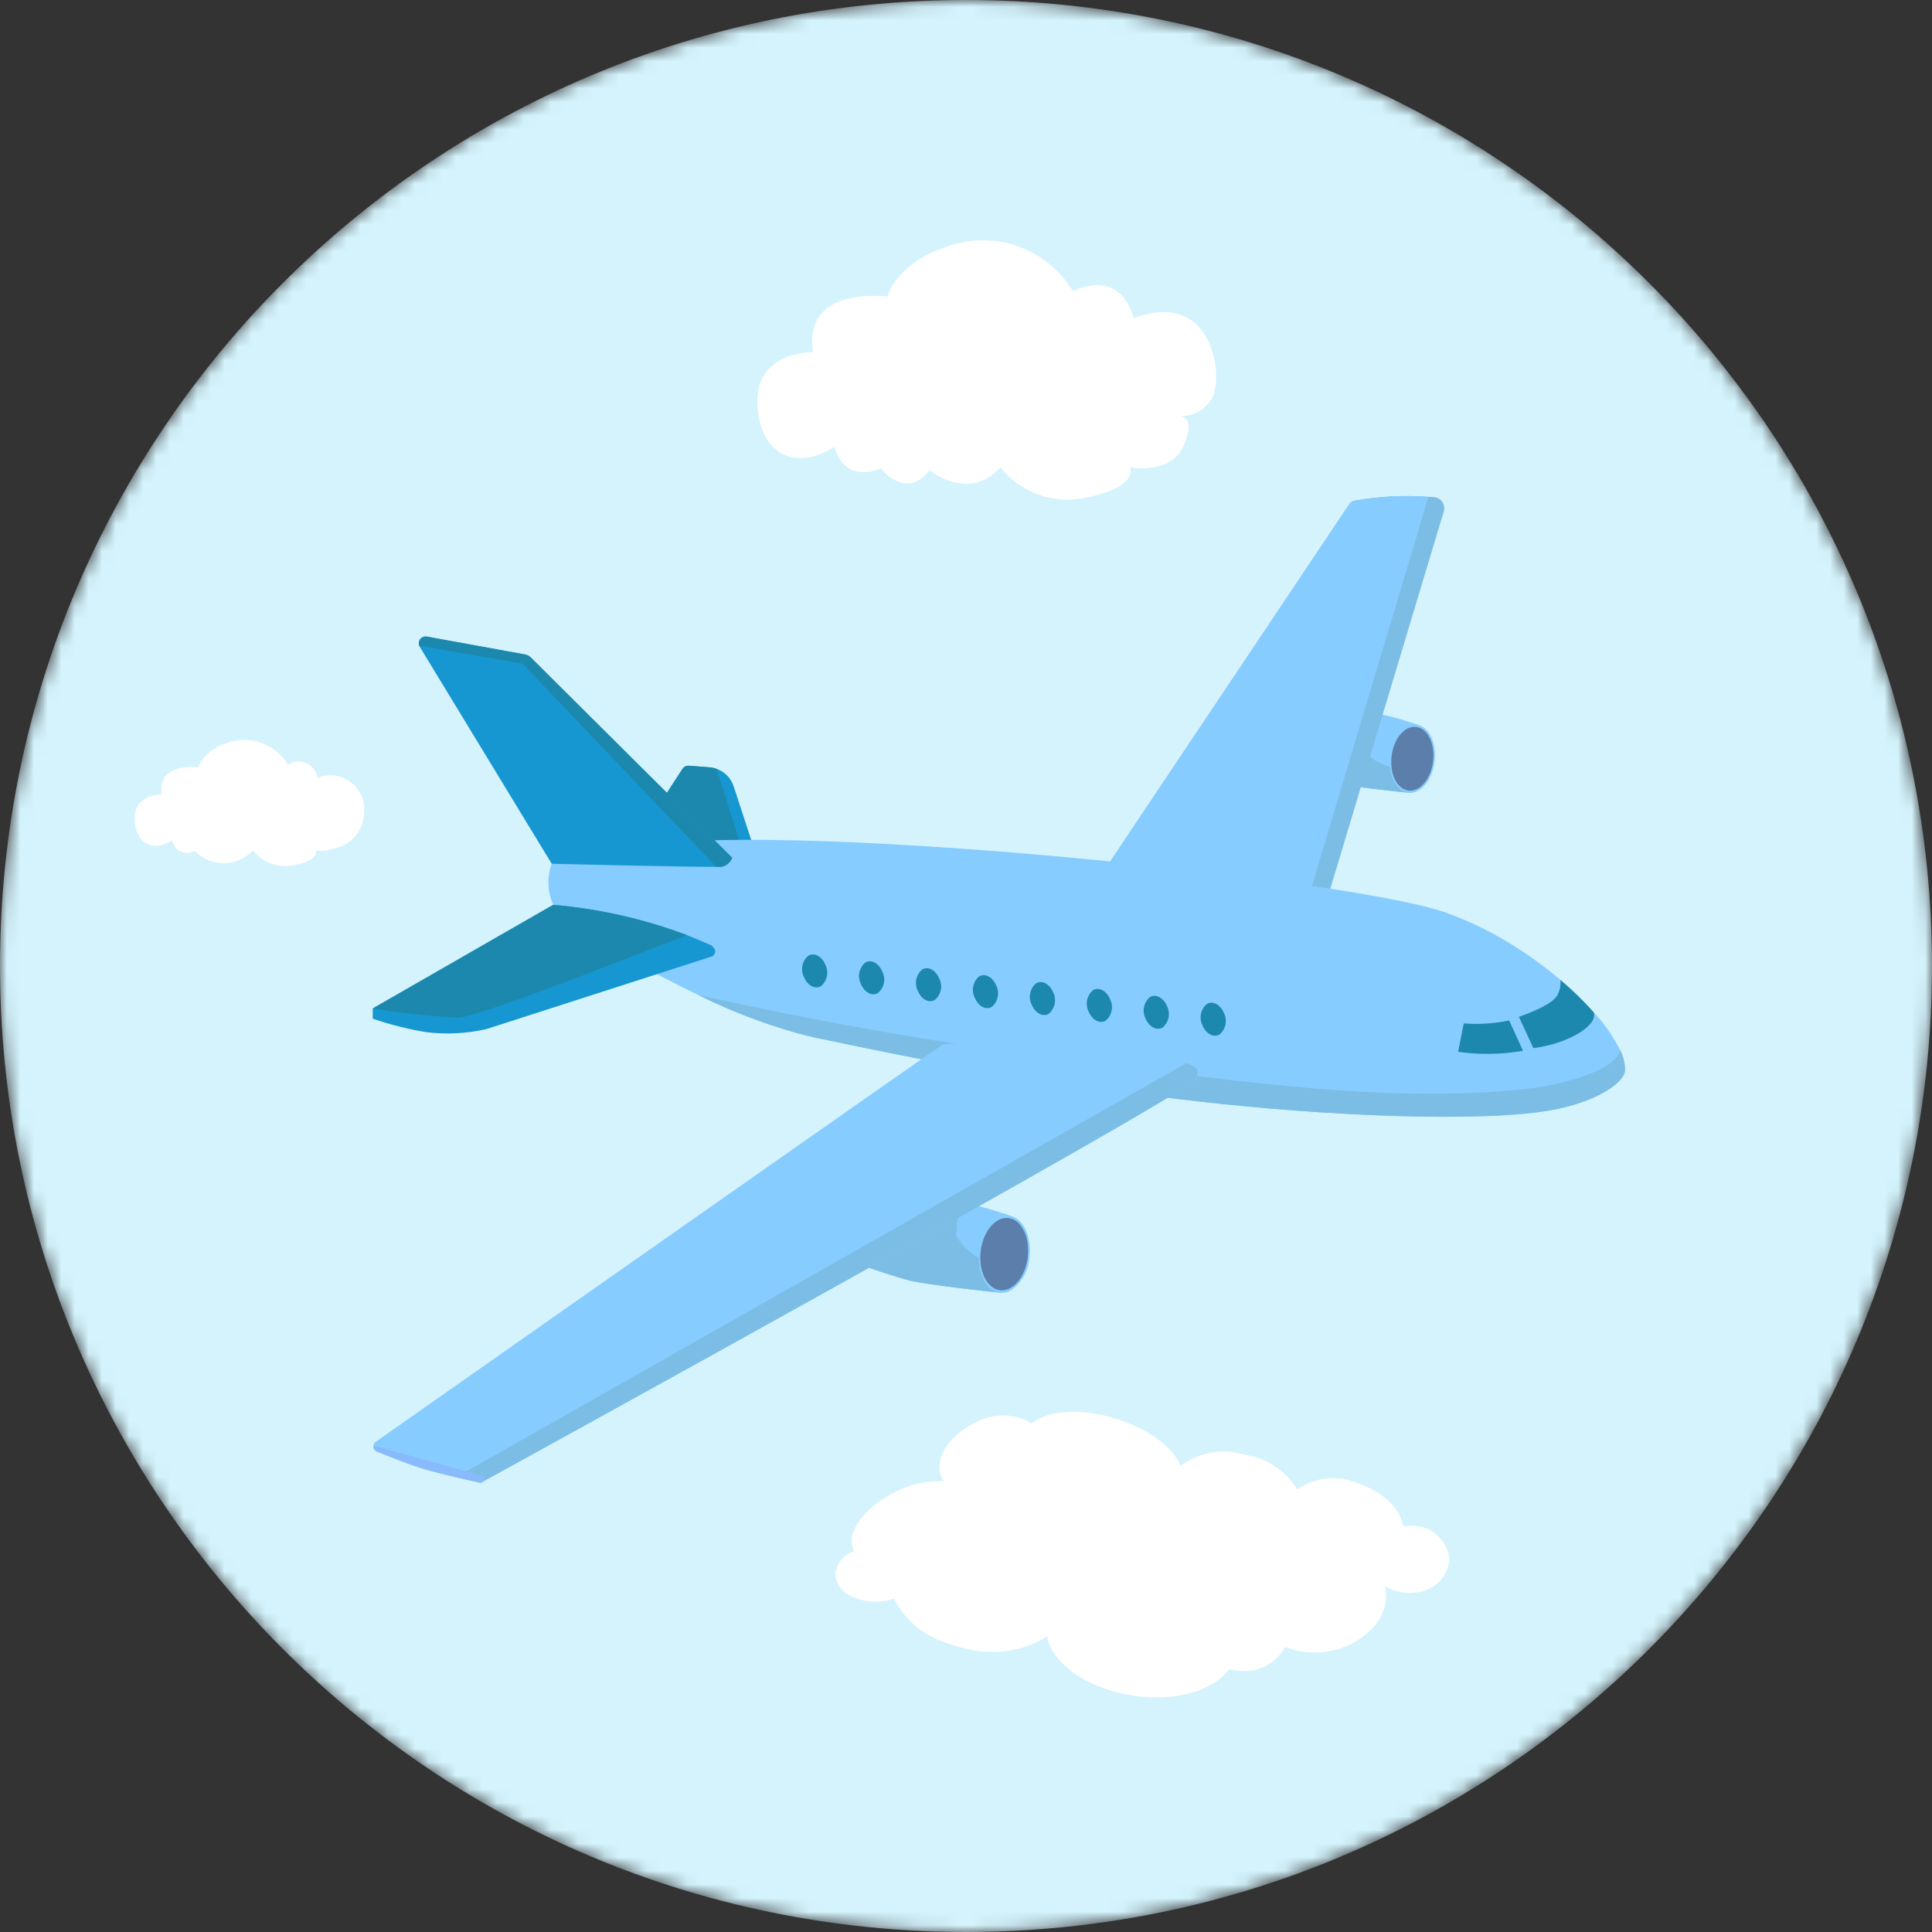 <svg width="142" height="142" viewBox="0 0 142 142" fill="none" xmlns="http://www.w3.org/2000/svg">
<rect x="0" y="0" width="142" height="142" fill="#333333" stroke="none"/>
<mask id="mask0_1127_57069" style="mask-type:alpha" maskUnits="userSpaceOnUse" x="0" y="0" width="142" height="142">
<path d="M142 71C141.972 89.822 134.482 107.864 121.173 121.173C107.864 134.482 89.822 141.972 71 142C61.679 142.003 52.448 140.169 43.836 136.604C35.223 133.04 27.397 127.814 20.804 121.224C14.211 114.635 8.98 106.811 5.411 98.201C1.841 89.59 0.003 80.361 0 71.039V71C0 52.17 7.48 34.111 20.796 20.795C34.111 7.48 52.17 0 71 0C89.828 0.007 107.883 7.49 121.197 20.803C134.51 34.117 141.993 52.172 142 71Z" fill="white"/>
</mask>
<g mask="url(#mask0_1127_57069)">
<path fill-rule="evenodd" clip-rule="evenodd" d="M0 71C0 31.788 31.788 0 71 0C110.212 0 142 31.788 142 71C142 110.212 110.212 142 71 142C31.788 142 0 110.212 0 71Z" fill="#D4F3FC"/>
<path d="M46.015 62.907L46.402 62.909L49.922 62.914L54.173 62.925L54.23 62.926L55.604 62.928L53.922 57.79C53.826 57.496 53.664 57.228 53.448 57.007C53.233 56.785 52.969 56.616 52.678 56.512C52.508 56.45 52.33 56.411 52.15 56.398L50.628 56.279C50.547 56.273 50.466 56.286 50.392 56.318C50.318 56.35 50.252 56.399 50.202 56.462C50.187 56.477 50.174 56.493 50.163 56.511L47.215 61.062L46.275 62.524L46.015 62.907Z" fill="#1697D2"/>
<path d="M46.272 62.516L46.4 62.91L49.921 62.915L54.172 62.926L54.479 62.246L52.677 56.513C52.507 56.45 52.329 56.412 52.148 56.398L50.627 56.28C50.546 56.273 50.465 56.286 50.391 56.318C50.316 56.35 50.251 56.4 50.2 56.463C50.186 56.478 50.173 56.494 50.161 56.511L47.213 61.062L46.272 62.516Z" fill="#1C88AD"/>
<path d="M92.706 55.752C92.706 55.752 94.249 56.394 95.742 56.911C96.358 57.135 96.986 57.324 97.623 57.477C99.234 57.829 103.596 58.279 103.596 58.279L104.103 57.787L104.644 57.264L104.402 53.371C104.165 53.254 103.916 53.16 103.66 53.092C101.819 52.472 99.896 52.128 97.954 52.071C94.292 51.889 92.706 55.752 92.706 55.752Z" fill="#86CCFF"/>
<path d="M104.094 53.259C103.189 53.155 102.325 54.191 102.165 55.574C102.004 56.957 102.607 58.165 103.512 58.27C104.416 58.375 105.28 57.339 105.441 55.955C105.602 54.571 104.998 53.364 104.094 53.259Z" fill="#86CCFF"/>
<path d="M103.533 58.105C104.377 58.203 105.179 57.234 105.333 55.947C105.354 55.766 105.361 55.584 105.353 55.403C105.315 54.349 104.8 53.511 104.075 53.428C103.292 53.337 102.536 54.17 102.319 55.331C102.301 55.416 102.289 55.506 102.279 55.586C102.263 55.732 102.255 55.878 102.256 56.025C102.252 57.127 102.782 58.016 103.533 58.105Z" fill="#5C7EAB"/>
<path d="M96.133 54.295L100.432 54.582C100.369 54.752 100.356 54.937 100.393 55.115C100.429 55.293 100.516 55.457 100.641 55.589C101.085 55.946 101.601 56.202 102.153 56.34C102.246 57.378 102.78 58.185 103.512 58.269C103.542 58.273 103.571 58.273 103.601 58.274L103.597 58.28C103.597 58.28 99.237 57.836 97.625 57.478C96.988 57.325 96.36 57.136 95.744 56.912L96.133 54.295Z" fill="#7CBDE5"/>
<path d="M80.201 65.409L96.179 65.945L97.575 65.991L106.117 37.586C106.156 37.458 106.162 37.322 106.136 37.191C106.109 37.06 106.05 36.938 105.965 36.835C105.896 36.75 105.81 36.68 105.713 36.629C105.616 36.578 105.509 36.547 105.4 36.538C105.266 36.53 105.124 36.518 104.996 36.516C103.174 36.384 101.343 36.482 99.546 36.806C99.472 36.819 99.402 36.847 99.34 36.888C99.278 36.929 99.225 36.983 99.184 37.045L80.201 65.409Z" fill="#7CBDE5"/>
<path d="M80.201 65.409L96.18 65.945L104.991 36.513C103.169 36.381 101.338 36.479 99.54 36.803C99.467 36.816 99.397 36.844 99.335 36.885C99.273 36.926 99.22 36.98 99.179 37.042L80.201 65.409Z" fill="#86CCFF"/>
<path d="M40.662 66.506C40.234 65.551 40.194 64.468 40.55 63.485L40.554 63.477C43.281 62.553 46.129 62.033 49.006 61.934C62.967 60.771 99.648 64.752 106.217 67.056C108.18 67.762 110.051 68.702 111.789 69.857C112.331 70.21 112.857 70.58 113.359 70.959L113.516 71.078C114.82 72.061 116.027 73.168 117.119 74.382L117.277 74.558C117.992 75.348 118.598 76.232 119.076 77.184C119.321 77.647 119.445 78.163 119.437 78.686C119.348 79.694 116.977 81.213 113.235 81.721C107.122 82.548 95.093 81.855 86.118 80.721C76.019 79.446 70.957 78.587 59.836 76.249C59.434 76.167 59.031 76.067 58.621 75.954C56.118 75.236 53.685 74.296 51.35 73.145C50.516 72.748 49.698 72.337 48.909 71.923C46.646 70.744 44.616 69.565 43.121 68.684C42.364 68.248 41.642 67.755 40.96 67.211L40.662 66.506Z" fill="#86CCFF"/>
<path d="M61.252 92.165C63.065 92.928 64.923 93.58 66.816 94.117C68.497 94.482 72.795 94.941 73.48 95.013C73.51 95.018 73.54 95.021 73.57 95.021L73.775 94.824L74.079 94.522L74.753 93.874L74.489 89.639L74.478 89.464L74.237 89.356C74.044 89.268 73.843 89.199 73.637 89.151C71.697 88.495 69.674 88.114 67.629 88.018C67.482 88.01 67.335 87.997 67.18 87.995C66.408 87.953 65.636 88.08 64.919 88.369C63.936 88.792 63.073 89.452 62.407 90.291C61.939 90.86 61.55 91.491 61.252 92.165Z" fill="#86CCFF"/>
<path d="M73.481 95.016C73.511 95.02 73.541 95.023 73.571 95.023L73.577 95.026C73.841 95.032 74.101 94.963 74.327 94.825C74.716 94.545 75.038 94.182 75.269 93.762C75.5 93.342 75.635 92.876 75.664 92.398C75.839 90.886 75.212 89.562 74.247 89.363C74.211 89.357 74.175 89.35 74.141 89.346C73.115 89.229 72.136 90.402 71.958 91.968C71.939 92.123 71.929 92.278 71.928 92.434C71.916 93.791 72.563 94.91 73.481 95.016Z" fill="#86CCFF"/>
<path d="M73.505 94.829C74.462 94.936 75.374 93.844 75.541 92.377C75.56 92.188 75.568 91.997 75.564 91.808C75.561 91.65 75.547 91.493 75.525 91.338C75.466 90.897 75.303 90.478 75.047 90.115C75.004 90.057 74.969 90.005 74.919 89.953C74.713 89.719 74.428 89.567 74.119 89.527C73.204 89.423 72.326 90.419 72.104 91.787L72.078 91.972C72.052 92.197 72.046 92.422 72.059 92.648C72.122 93.816 72.699 94.734 73.505 94.829Z" fill="#5C7EAB"/>
<path d="M51.349 73.144C54.051 74.498 56.898 75.539 59.835 76.249C70.951 78.587 76.014 79.443 86.117 80.72C95.091 81.855 107.121 82.548 113.234 81.721C116.98 81.215 119.342 79.691 119.436 78.686C119.444 78.163 119.32 77.646 119.075 77.184C118.732 78.773 114.472 79.799 112.067 80.048C102.173 81.086 91.568 79.523 81.153 78.237C71.146 76.998 61.187 75.341 51.349 73.144Z" fill="#7CBDE5"/>
<path d="M62.421 90.294L64.933 88.372L66.022 87.541L67.643 88.022L70.695 88.926C70.36 89.505 70.221 90.177 70.301 90.842C70.675 91.521 71.242 92.073 71.931 92.428C71.918 93.786 72.565 94.905 73.483 95.011C72.798 94.939 68.498 94.484 66.819 94.115C64.927 93.577 63.069 92.925 61.255 92.162C61.557 91.49 61.95 90.861 62.421 90.294Z" fill="#7CBDE5"/>
<path d="M27.396 74.871C28.674 75.312 29.986 75.643 31.32 75.862C32.797 76.043 34.294 75.968 35.745 75.639L52.364 70.284C52.677 70.039 52.613 69.776 52.3 69.493C51.673 69.211 51.075 68.96 50.495 68.734C47.334 67.546 44.026 66.796 40.663 66.506L27.396 74.124L27.396 74.871Z" fill="#1697D2"/>
<path d="M27.703 106.69C28.574 107.042 30.057 107.629 30.969 107.912C31.64 108.124 32.644 108.37 33.521 108.576C34.512 108.809 35.34 108.985 35.34 108.985C35.354 108.975 35.369 108.966 35.385 108.958C37.105 108.014 87.492 80.304 87.887 79.301C88.126 78.698 87.971 78.482 87.675 78.335C87.523 78.26 87.366 78.195 87.207 78.138C84.677 77.458 82.089 77.025 79.476 76.846C76.081 76.466 72.654 76.448 69.255 76.79C68.914 76.987 32.808 102.325 27.618 105.97C27.559 106.01 27.512 106.065 27.482 106.129C27.451 106.193 27.439 106.264 27.445 106.335L27.441 106.341C27.447 106.418 27.475 106.491 27.522 106.553C27.568 106.615 27.631 106.662 27.703 106.69Z" fill="#86CCFF"/>
<path d="M88.7 73.795C89.131 73.537 89.691 73.828 89.951 74.445C90.086 74.706 90.128 75.004 90.072 75.292C90.015 75.579 89.863 75.839 89.639 76.029C89.208 76.287 88.649 75.996 88.388 75.379C88.253 75.118 88.211 74.82 88.267 74.532C88.324 74.245 88.477 73.985 88.7 73.795Z" fill="#1C88AD"/>
<path d="M84.516 73.287C84.947 73.029 85.506 73.32 85.767 73.937C85.902 74.197 85.944 74.496 85.888 74.784C85.831 75.071 85.678 75.331 85.455 75.521C85.024 75.779 84.465 75.488 84.205 74.871C84.07 74.611 84.027 74.312 84.084 74.025C84.14 73.737 84.293 73.477 84.516 73.287Z" fill="#1C88AD"/>
<path d="M80.333 72.78C80.763 72.521 81.323 72.812 81.583 73.429C81.718 73.69 81.76 73.988 81.703 74.276C81.647 74.564 81.494 74.824 81.271 75.014C80.84 75.272 80.281 74.981 80.02 74.364C79.886 74.104 79.843 73.805 79.9 73.517C79.957 73.23 80.109 72.969 80.333 72.78Z" fill="#1C88AD"/>
<path d="M76.148 72.274C76.58 72.016 77.14 72.306 77.4 72.924C77.535 73.184 77.577 73.483 77.52 73.77C77.464 74.058 77.311 74.318 77.088 74.508C76.657 74.766 76.097 74.475 75.837 73.858C75.702 73.597 75.66 73.299 75.716 73.011C75.773 72.724 75.925 72.464 76.148 72.274Z" fill="#1C88AD"/>
<path d="M71.961 71.766C72.393 71.508 72.952 71.799 73.213 72.416C73.348 72.676 73.39 72.975 73.334 73.262C73.277 73.55 73.124 73.81 72.901 74C72.471 74.258 71.911 73.967 71.651 73.35C71.516 73.09 71.473 72.791 71.529 72.504C71.586 72.216 71.738 71.956 71.961 71.766Z" fill="#1C88AD"/>
<path d="M67.778 71.258C68.208 70.999 68.768 71.291 69.028 71.908C69.163 72.168 69.206 72.466 69.15 72.754C69.093 73.042 68.94 73.302 68.716 73.491C68.286 73.75 67.726 73.46 67.466 72.842C67.331 72.581 67.289 72.283 67.346 71.995C67.402 71.708 67.555 71.448 67.778 71.258Z" fill="#1C88AD"/>
<path d="M63.595 70.75C64.025 70.492 64.585 70.783 64.844 71.401C64.979 71.661 65.022 71.96 64.965 72.247C64.909 72.535 64.756 72.795 64.533 72.985C64.103 73.243 63.542 72.952 63.283 72.335C63.148 72.075 63.105 71.776 63.161 71.488C63.218 71.2 63.371 70.94 63.595 70.75Z" fill="#1C88AD"/>
<path d="M59.407 70.244C59.838 69.986 60.398 70.277 60.658 70.895C60.793 71.155 60.836 71.453 60.779 71.741C60.722 72.029 60.57 72.288 60.346 72.478C59.915 72.736 59.355 72.445 59.095 71.828C58.96 71.568 58.918 71.269 58.974 70.982C59.031 70.694 59.184 70.434 59.407 70.244Z" fill="#1C88AD"/>
<path d="M30.811 47.452C30.822 47.482 30.836 47.512 30.852 47.54L40.55 63.485C40.55 63.485 50.372 63.727 52.647 63.713C52.891 63.708 53.05 63.705 53.097 63.696C53.259 63.651 53.408 63.568 53.533 63.455C53.657 63.342 53.754 63.202 53.815 63.045L39.019 48.33C38.902 48.212 38.752 48.133 38.588 48.104L31.37 46.789C31.284 46.775 31.195 46.783 31.113 46.813C31.03 46.843 30.957 46.894 30.901 46.961C30.844 47.027 30.806 47.108 30.79 47.194C30.774 47.28 30.781 47.369 30.811 47.452Z" fill="#1697D2"/>
<path d="M33.523 108.573C34.514 108.806 35.342 108.982 35.342 108.982C35.342 108.982 87.485 80.324 87.889 79.298C88.128 78.695 87.973 78.479 87.677 78.332C87.525 78.257 87.369 78.192 87.209 78.135L33.523 108.573Z" fill="#7CBDE5"/>
<path d="M111.938 77.234C110.362 77.507 108.754 77.532 107.17 77.308L107.585 75.22C108.701 75.306 109.824 75.233 110.921 75.004L111.938 77.234Z" fill="#1C88AD"/>
<path d="M27.703 106.691C28.575 107.043 30.058 107.63 30.97 107.913C31.641 108.125 32.644 108.371 33.521 108.577C34.512 108.81 35.34 108.986 35.34 108.986C35.355 108.976 35.37 108.967 35.385 108.959C35.468 108.904 35.637 108.791 35.653 108.699C35.676 108.581 35.586 108.466 35.307 108.423C35.028 108.38 27.66 106.29 27.605 106.289C27.55 106.288 27.549 106.248 27.46 106.319L27.451 106.335L27.448 106.341C27.453 106.417 27.48 106.491 27.525 106.552C27.57 106.614 27.632 106.662 27.703 106.691Z" fill="#88BAFC"/>
<path d="M30.811 47.452C33.045 47.859 38.403 48.776 38.403 48.776L52.647 63.713C52.891 63.708 53.05 63.705 53.097 63.696C53.259 63.651 53.408 63.568 53.533 63.455C53.657 63.342 53.754 63.202 53.815 63.045L39.019 48.33C38.902 48.212 38.752 48.133 38.588 48.104L31.37 46.789C31.284 46.775 31.195 46.783 31.113 46.813C31.03 46.843 30.957 46.894 30.901 46.961C30.844 47.027 30.806 47.108 30.79 47.194C30.774 47.28 30.781 47.369 30.811 47.452Z" fill="#1C88AD"/>
<path d="M27.391 74.123C29.522 74.477 31.673 74.701 33.832 74.794C36.639 74.228 47.401 69.894 50.49 68.733C47.33 67.544 44.022 66.794 40.658 66.505L27.391 74.123Z" fill="#1C88AD"/>
<path d="M114.422 73.219C114.635 72.86 114.73 72.444 114.692 72.029C115.554 72.755 116.364 73.541 117.116 74.381C117.528 75.288 115.404 76.684 112.701 77.037L111.635 74.736C111.635 74.736 113.916 73.985 114.422 73.219Z" fill="#1C88AD"/>
<path d="M103.587 112.142C103.424 112.143 103.261 112.155 103.1 112.178C103.011 110.955 101.674 109.634 99.771 109.013C99.055 108.709 98.274 108.591 97.501 108.671C96.727 108.75 95.986 109.025 95.347 109.468C94.929 108.782 94.364 108.198 93.692 107.757C93.021 107.317 92.26 107.031 91.464 106.92C90.674 106.679 89.839 106.627 89.025 106.768C88.212 106.909 87.443 107.239 86.781 107.732C86.224 106.386 84.391 104.998 81.986 104.259C79.409 103.468 76.959 103.663 75.826 104.624C75.2 104.246 74.483 104.043 73.751 104.035C73.019 104.027 72.298 104.216 71.663 104.58C69.698 105.506 68.6 107.305 69.211 108.598C69.255 108.69 69.308 108.778 69.368 108.861C68.163 108.81 66.965 109.07 65.889 109.616C63.55 110.731 62.137 112.648 62.733 113.897C62.751 113.934 62.77 113.969 62.789 114.003C62.415 114.119 62.083 114.342 61.834 114.645C61.585 114.948 61.431 115.318 61.391 115.707C61.429 116.092 61.578 116.458 61.821 116.759C62.064 117.06 62.389 117.283 62.758 117.402C63.269 117.619 63.819 117.728 64.374 117.723C64.83 117.724 65.282 117.65 65.714 117.504C66.449 118.975 67.727 120.102 69.278 120.646C69.857 120.883 70.457 121.064 71.07 121.188C72.063 121.435 73.095 121.482 74.106 121.327C75.117 121.171 76.087 120.816 76.96 120.281C77.325 122.267 79.899 124.111 83.246 124.622C86.386 125.102 89.228 124.257 90.343 122.675C90.68 122.766 91.028 122.812 91.377 122.812C92.003 122.841 92.623 122.691 93.166 122.38C93.709 122.069 94.153 121.61 94.445 121.057C95.406 121.432 96.448 121.549 97.468 121.396C98.834 121.228 100.09 120.563 100.998 119.529C101.326 119.158 101.571 118.722 101.718 118.25C101.864 117.778 101.91 117.28 101.851 116.789C101.841 116.72 101.829 116.651 101.814 116.584C102.203 116.824 102.638 116.979 103.091 117.04V117.062L103.179 117.051C103.31 117.067 103.443 117.074 103.576 117.075C103.712 117.075 103.848 117.066 103.983 117.05C104.634 117.024 105.252 116.76 105.722 116.309C106.192 115.858 106.48 115.251 106.533 114.602C106.46 113.889 106.111 113.232 105.56 112.772C105.01 112.312 104.302 112.086 103.587 112.142Z" fill="white"/>
<path d="M83.321 23.383C83.321 23.383 82.573 19.71 78.853 21.394C77.914 19.837 76.456 18.661 74.735 18.073C73.014 17.485 71.141 17.523 69.445 18.18C69.445 18.18 66.129 19.154 65.212 21.802C65.212 21.802 58.987 20.935 59.753 25.883C59.753 25.883 55.747 25.806 55.671 29.327C55.654 29.912 55.717 30.497 55.858 31.065C56.478 33.455 58.571 34.542 61.336 32.846C61.369 32.991 61.415 33.133 61.473 33.271C61.765 33.983 62.606 35.263 64.728 34.427C64.728 34.427 66.591 36.826 68.326 34.555C68.326 34.555 71.183 36.954 73.529 34.352C74.25 35.259 75.209 35.949 76.299 36.345C77.388 36.741 78.566 36.828 79.702 36.596C83.732 35.831 83.068 34.352 83.068 34.352C83.932 34.507 84.822 34.423 85.642 34.108C86.249 33.853 86.734 33.373 86.997 32.769C87.899 30.727 86.857 30.585 86.708 30.578C87.234 30.609 87.757 30.475 88.203 30.194C88.65 29.913 88.996 29.499 89.195 29.011C89.267 28.808 89.317 28.598 89.344 28.384C89.647 26.036 88.371 21.496 83.321 23.383Z" fill="white"/>
<path d="M23.344 57.176C23.308 56.943 23.213 56.722 23.07 56.533C22.927 56.345 22.738 56.196 22.523 56.099C22.307 56.002 22.07 55.961 21.834 55.979C21.598 55.997 21.371 56.074 21.172 56.203C20.715 55.446 20.007 54.874 19.17 54.588C18.334 54.303 17.423 54.321 16.599 54.641C16.152 54.773 15.738 54.999 15.383 55.302C15.028 55.605 14.741 55.98 14.541 56.401C14.541 56.401 11.515 55.98 11.888 58.385C11.888 58.385 9.94 58.348 9.904 60.059C9.896 60.344 9.926 60.628 9.995 60.904C10.296 62.066 11.313 62.594 12.656 61.77C12.672 61.84 12.695 61.909 12.723 61.975C12.777 62.127 12.864 62.265 12.977 62.379C13.091 62.493 13.229 62.58 13.38 62.634C13.532 62.688 13.694 62.707 13.854 62.691C14.014 62.674 14.168 62.622 14.306 62.538C14.583 62.827 14.916 63.057 15.285 63.213C15.654 63.368 16.051 63.447 16.452 63.444C16.853 63.44 17.248 63.355 17.615 63.193C17.981 63.031 18.31 62.795 18.582 62.501C18.933 62.943 19.398 63.28 19.928 63.473C20.458 63.666 21.031 63.709 21.583 63.597C23.542 63.224 23.22 62.501 23.22 62.501C23.64 62.576 24.072 62.533 24.47 62.38C25.108 62.278 25.689 61.952 26.109 61.462C26.529 60.971 26.762 60.347 26.765 59.701C26.803 59.276 26.731 58.848 26.555 58.458C26.38 58.069 26.107 57.731 25.764 57.477C25.42 57.224 25.017 57.063 24.593 57.01C24.169 56.958 23.739 57.015 23.344 57.176Z" fill="white"/>
</g>
</svg>
